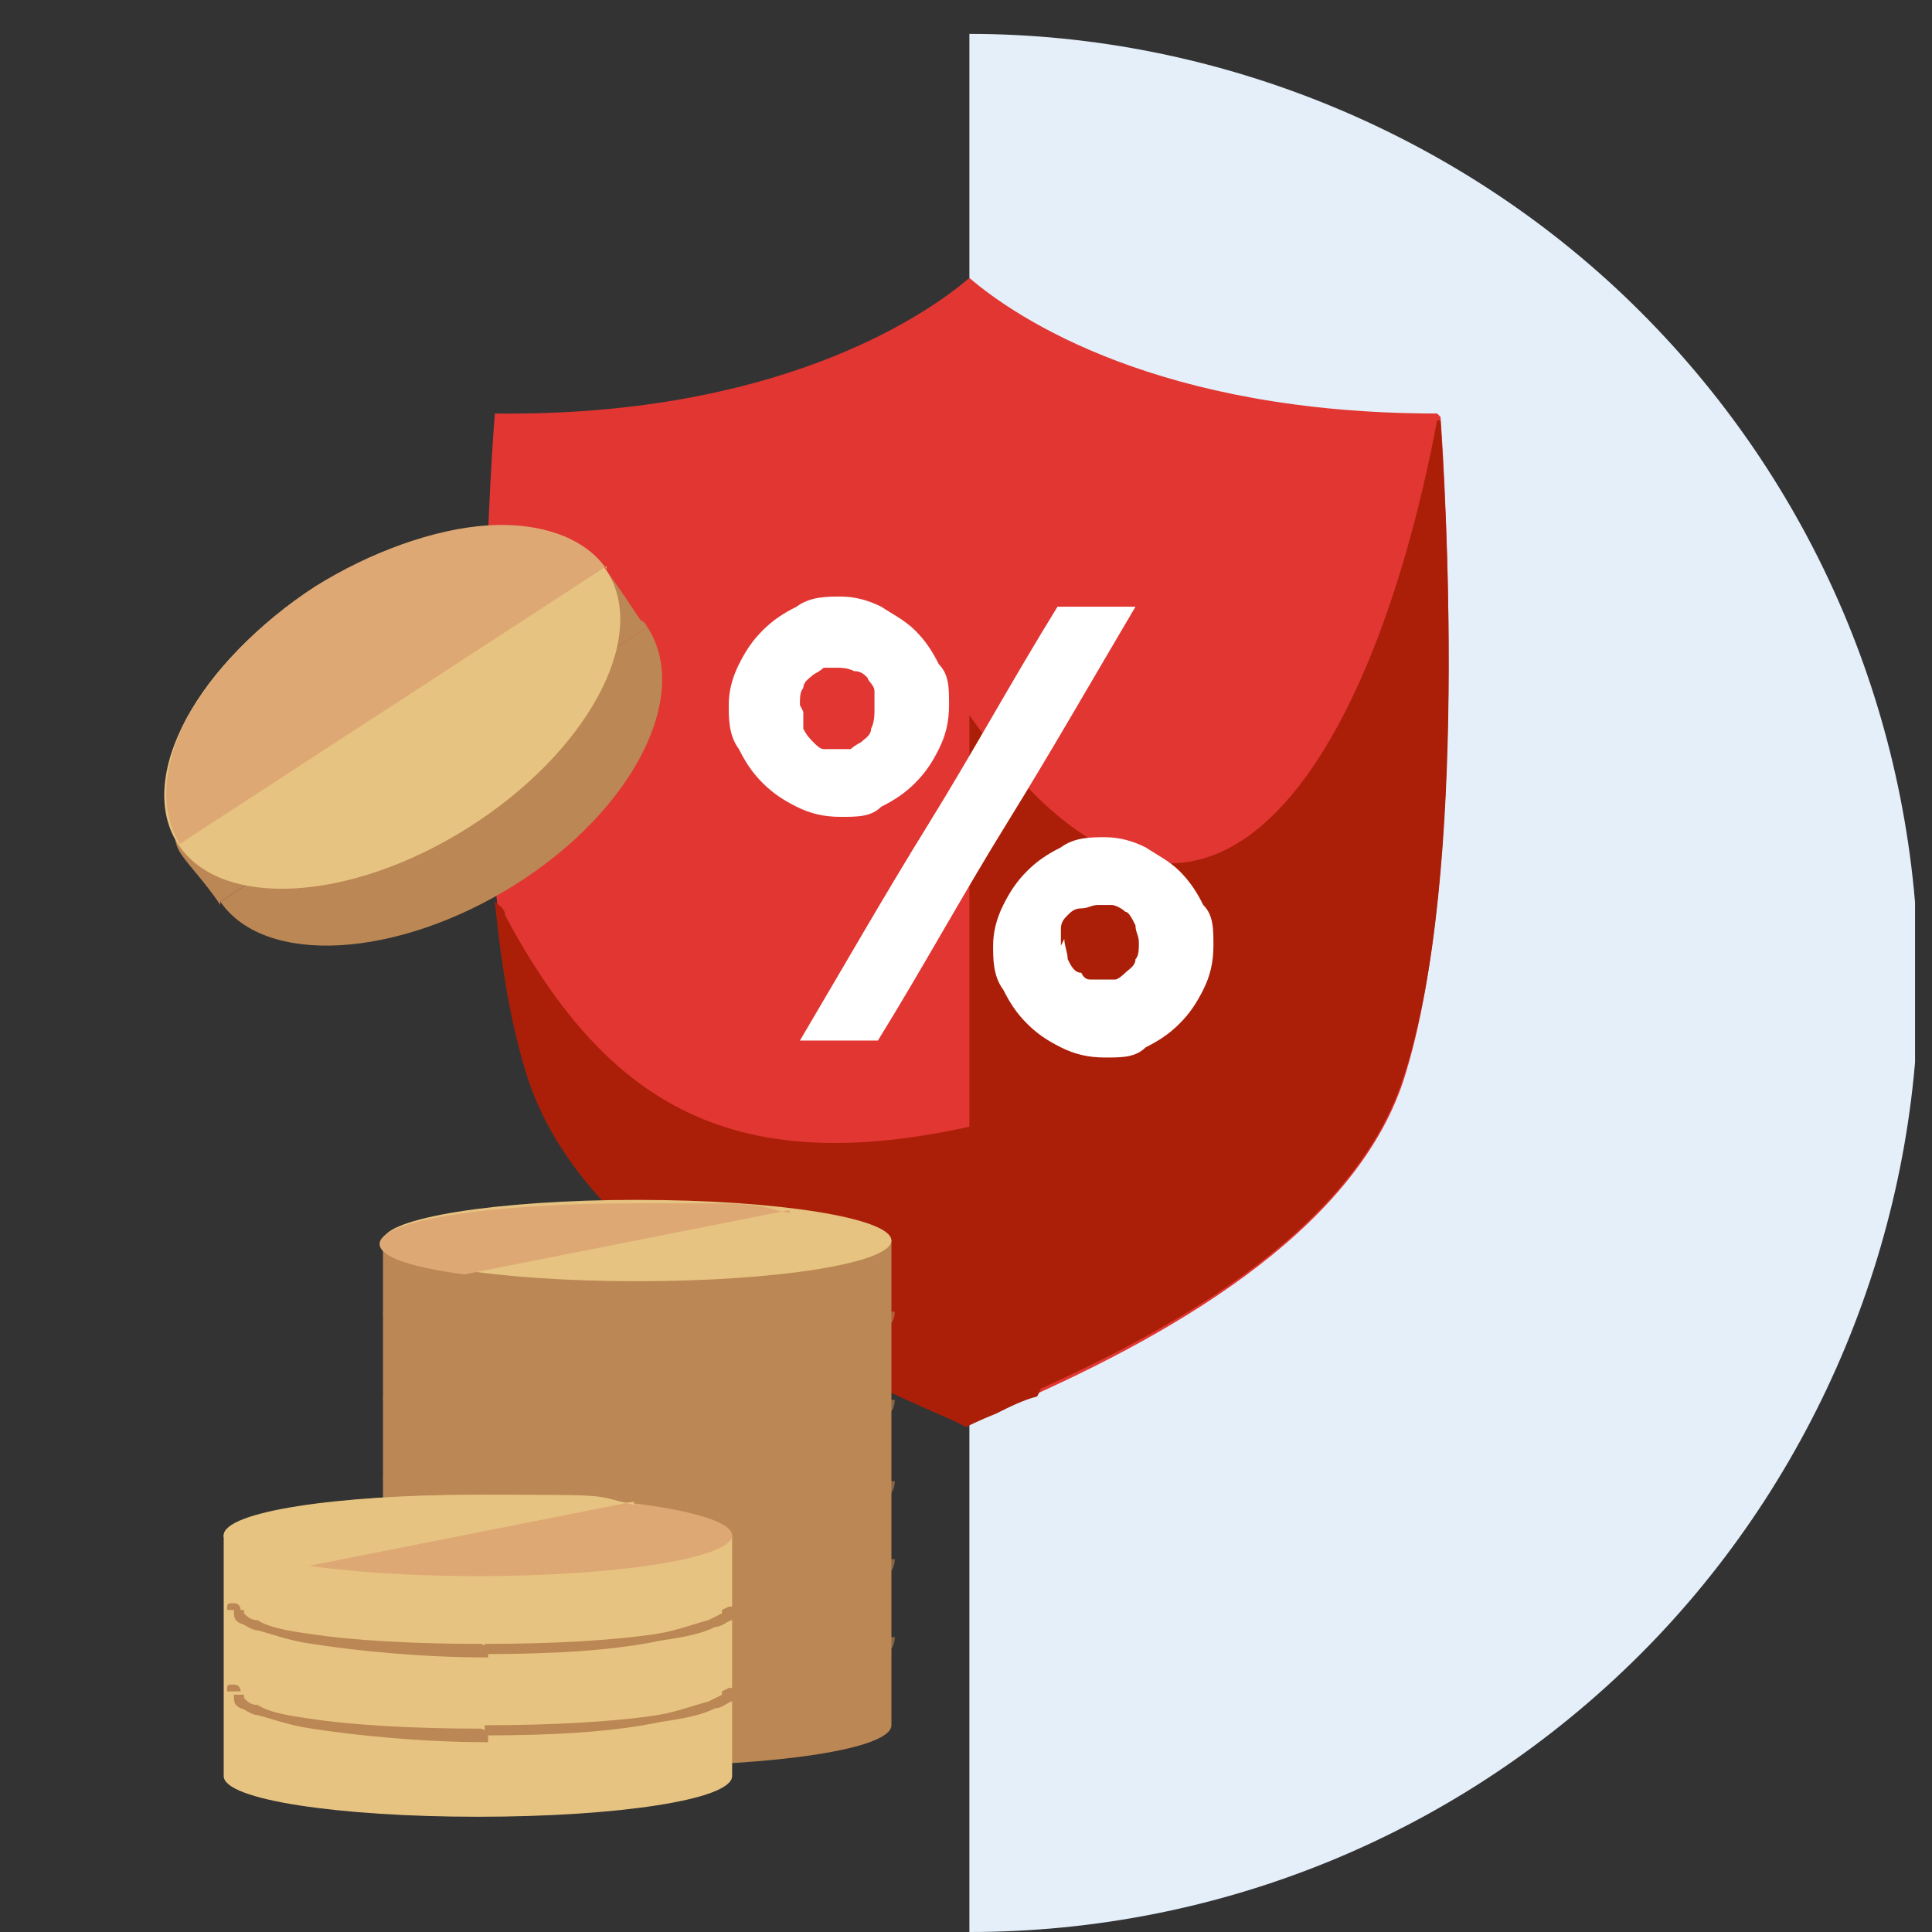 <?xml version="1.0" encoding="UTF-8"?>
<svg xmlns="http://www.w3.org/2000/svg" width="57" height="57" version="1.1" xmlns:xlink="http://www.w3.org/1999/xlink" viewBox="0 0 57 57">
  <rect x="0" y="0" width="57" height="57" fill="#333333" stroke="none"/>
  <defs>
    <style>
      .cls-1 {
        fill: #e13632;
      }

      .cls-2 {
        fill: #fff;
      }

      .cls-3, .cls-4 {
        fill: #e7c381;
      }

      .cls-5, .cls-6, .cls-7, .cls-4 {
        fill-rule: evenodd;
      }

      .cls-5, .cls-8 {
        fill: #dea874;
      }

      .cls-9 {
        fill: none;
      }

      .cls-10, .cls-7 {
        fill: #bb8754;
      }

      .cls-11 {
        fill: #e4effa;
      }

      .cls-12 {
        opacity: .6;
      }

      .cls-6 {
        fill: #ab1f08;
      }

      .cls-13 {
        clip-path: url(#clippath);
      }
    </style>
    <clipPath id="clippath">
      <rect class="cls-9" x=".5" y="1" width="56" height="56"/>
    </clipPath>
  </defs>
  <!-- Generator: Adobe Illustrator 28.6.0, SVG Export Plug-In . SVG Version: 1.2.0 Build 709)  -->
  <g>
    <g id="Layer_1">
      <g class="cls-13">
        <g>
          <path class="cls-11" d="M28.6,1c7.4,0,14.6,3,19.8,8.2,5.3,5.3,8.2,12.4,8.2,19.8s-3,14.6-8.2,19.8c-5.3,5.3-12.4,8.2-19.8,8.2V1Z"/>
          <path class="cls-1" d="M42.4,12.2c-8.2,0-12.4-2.8-13.8-4-1.4,1.2-5.8,4.1-14,4,0,0-1.1,13.1,1.1,19.6,1.6,4.7,7.4,7.8,12.5,10l.4.2s.4-.2.9-.4c4.9-2.1,10.4-5.2,11.9-9.7,2.1-6.5,1.1-19.6,1.1-19.6Z"/>
          <path class="cls-6" d="M42.4,12.4h0c-2,10.6-7.1,18.3-13.8,8.7v20.8c.1,0,.5-.2.9-.4,4.9-2.1,10.4-5.1,11.9-9.7,2-6,1.2-17.8,1.1-19.4Z"/>
          <path class="cls-6" d="M30.7,41l-1.1-8c-7.7,2-11.6-.2-14.7-6,0-.2-.2-.3-.3-.4.2,2,.5,3.8,1,5.3,1.6,4.7,7.4,7.8,12.5,10l.4.2s.4-.2.9-.4c.4-.2.8-.4,1.2-.5Z"/>
          <path class="cls-10" d="M26.3,36.6h-15v14.3h0s0,0,0,0c0,.7,3.4,1.2,7.5,1.2s7.5-.5,7.5-1.2,0,0,0,0h0v-14.3Z"/>
          <g class="cls-12">
            <path class="cls-10" d="M11.7,38.8c0,0,0-.2-.2-.2s-.2,0-.2.2h.3ZM25.9,38.8s0,0,0,.1c0,0-.2.1-.4.2-.4.1-.9.3-1.5.4-1.3.2-3.1.3-5.1.3v.3c2,0,3.8-.1,5.2-.4.7-.1,1.2-.2,1.6-.4.2,0,.4-.2.5-.2.1,0,.2-.2.2-.4h-.3ZM18.8,39.9c-2,0-3.8-.1-5.1-.3-.7-.1-1.2-.2-1.5-.4-.2,0-.3-.1-.4-.2,0,0,0-.1,0-.1h-.3c0,.2,0,.3.2.4.1,0,.3.2.5.2.4.1.9.3,1.6.4,1.3.2,3.2.4,5.2.4v-.3Z"/>
          </g>
          <g class="cls-12">
            <path class="cls-10" d="M11.7,41.3c0,0,0-.2-.2-.2s-.2,0-.2.2h.3ZM25.9,41.3s0,0,0,.1c0,0-.2.1-.4.2-.4.1-.9.3-1.5.4-1.3.2-3.1.4-5.1.4v.3c2,0,3.8-.1,5.2-.4.7-.1,1.2-.2,1.6-.4.2,0,.4-.2.5-.2.1,0,.2-.2.2-.4h-.3ZM18.8,42.3c-2,0-3.8-.1-5.1-.4-.7-.1-1.2-.2-1.5-.4-.2,0-.3-.1-.4-.2,0,0,0-.1,0-.1h-.3c0,.2,0,.3.2.4.1,0,.3.2.5.2.4.2.9.3,1.6.4,1.3.2,3.2.4,5.2.4v-.3Z"/>
          </g>
          <g class="cls-12">
            <path class="cls-10" d="M11.7,43.7c0,0,0-.2-.2-.2s-.2,0-.2.2h.3ZM25.9,43.7s0,0,0,.1c0,0-.2.1-.4.2-.4.1-.9.3-1.5.4-1.3.2-3.1.3-5.1.3v.3c2,0,3.8-.1,5.2-.3.7-.1,1.2-.2,1.6-.4.2,0,.4-.2.5-.2.1,0,.2-.2.2-.4h-.3ZM18.8,44.7c-2,0-3.8-.1-5.1-.3-.7-.1-1.2-.2-1.5-.4-.2,0-.3-.1-.4-.2,0,0,0-.1,0-.1h-.3c0,.2,0,.3.2.4.1,0,.3.2.5.2.4.2.9.3,1.6.4,1.3.2,3.2.3,5.2.3v-.3Z"/>
          </g>
          <g class="cls-12">
            <path class="cls-10" d="M11.7,46c0,0,0-.2-.2-.2s-.2,0-.2.2h.3ZM25.9,46s0,0,0,.1c0,0-.2.1-.4.2-.4.1-.9.3-1.5.4-1.3.2-3.1.3-5.1.3v.3c2,0,3.8-.1,5.2-.3.7-.1,1.2-.2,1.6-.4.2,0,.4-.2.5-.2.1,0,.2-.2.2-.4h-.3ZM18.8,47.1c-2,0-3.8-.1-5.1-.3-.7-.1-1.2-.2-1.5-.4-.2,0-.3-.1-.4-.2,0,0,0-.1,0-.1h-.3c0,.2,0,.3.2.4.1,0,.3.2.5.2.4.1.9.3,1.6.4,1.3.2,3.2.3,5.2.3v-.3Z"/>
          </g>
          <g class="cls-12">
            <path class="cls-10" d="M11.7,48.4c0,0,0-.2-.2-.2s-.2,0-.2.2h.3ZM25.9,48.4s0,0,0,.1c0,0-.2.1-.4.2-.4.1-.9.3-1.5.4-1.3.2-3.1.3-5.1.3v.3c2,0,3.8-.1,5.2-.4.7-.1,1.2-.2,1.6-.4.2,0,.4-.2.5-.2.1,0,.2-.2.2-.4h-.3ZM18.8,49.4c-2,0-3.8-.1-5.1-.3-.7-.1-1.2-.2-1.5-.4-.2,0-.3-.1-.4-.2,0,0,0-.1,0-.1h-.3c0,.2,0,.3.2.4.1,0,.3.2.5.2.4.1.9.3,1.6.4,1.3.2,3.2.4,5.2.4v-.3Z"/>
          </g>
          <ellipse class="cls-3" cx="18.8" cy="36.6" rx="7.5" ry="1.2"/>
          <path class="cls-4" d="M21.6,45.3H6.6v7.1h0s0,0,0,0c0,.7,3.4,1.2,7.5,1.2s7.5-.5,7.5-1.2h0v-7.1Z"/>
          <ellipse class="cls-8" cx="14.1" cy="45.3" rx="7.5" ry="1.2"/>
          <path class="cls-10" d="M7.1,47.5c0,0,0-.2-.2-.2s-.2,0-.2.2h.3ZM21.3,47.5s0,0,0,.1c0,0-.2.1-.4.2-.4.1-.9.3-1.5.4-1.3.2-3.1.3-5.1.3v.3c2,0,3.8-.1,5.2-.4.7-.1,1.2-.2,1.6-.4.2,0,.4-.2.5-.2.1,0,.2-.2.2-.4h-.3ZM14.2,48.5c-2,0-3.8-.1-5.1-.3-.7-.1-1.2-.2-1.5-.4-.2,0-.3-.1-.4-.2,0,0,0-.1,0-.1h-.3c0,.2,0,.3.2.4.1,0,.3.2.5.2.4.1.9.3,1.6.4,1.3.2,3.2.4,5.2.4v-.3Z"/>
          <path class="cls-10" d="M7.1,49.9c0,0,0-.2-.2-.2s-.2,0-.2.2h.3ZM21.3,49.9s0,0,0,.1c0,0-.2.1-.4.2-.4.1-.9.3-1.5.4-1.3.2-3.1.3-5.1.3v.3c2,0,3.8-.1,5.2-.4.7-.1,1.2-.2,1.6-.4.2,0,.4-.2.5-.2.1,0,.2-.2.2-.4h-.3ZM14.2,51c-2,0-3.8-.1-5.1-.3-.7-.1-1.2-.2-1.5-.4-.2,0-.3-.1-.4-.2,0,0,0-.1,0-.1h-.3c0,.2,0,.3.2.4.1,0,.3.2.5.2.4.1.9.3,1.6.4,1.3.2,3.2.4,5.2.4v-.3Z"/>
          <path class="cls-7" d="M15.2,26.1c3.5-2.2,5.2-5.6,3.9-7.6,0,0-.1-.2-.2-.2l.2.2-12.6,8.1c1.3,1.9,5.2,1.7,8.7-.5Z"/>
          <path class="cls-10" d="M6.5,26.6l12.6-8.1-.2-.2c-.6-.9-1-1.5-1.3-1.8-.8-.6-1.3,0-2.5.8l-8.5,5.8c-1,.7-1.6,1.1-1.4,1.8.1.4.7.9,1.3,1.8Z"/>
          <ellipse class="cls-3" cx="11.6" cy="20.9" rx="7.5" ry="4.2" transform="translate(-9.4 9.4) rotate(-32.3)"/>
          <path class="cls-8" d="M17.9,16.8c-.6-.9-1.9-1.4-3.5-1.3-1.6.1-3.5.8-5.1,1.8-1.7,1.1-3,2.5-3.8,3.9-.7,1.4-.8,2.7-.2,3.7l6.3-4.1,6.3-4.1Z"/>
          <path class="cls-4" d="M18.7,44.3l-9.6,1.9c-1.5-.2-2.5-.5-2.5-.9,0-.7,3.3-1.2,7.5-1.2s3.3,0,4.6.3Z"/>
          <path class="cls-5" d="M23.3,35.7l-9.6,1.9c-1.5-.2-2.5-.5-2.5-.9,0-.7,3.3-1.2,7.5-1.2s3.3,0,4.6.3Z"/>
        </g>
      </g>
      <path class="cls-2" d="M31.3,27.9c0-.2,0-.3,0-.5s.1-.3.2-.4c.1-.1.2-.2.4-.2.2,0,.3-.1.5-.1s.3,0,.4,0c.1,0,.3.1.4.2.1,0,.2.2.3.4,0,.2.1.3.1.5s0,.4-.1.5c0,.2-.2.3-.3.4,0,0-.2.2-.3.2-.1,0-.3,0-.4,0s-.2,0-.3,0c-.1,0-.2,0-.3-.2-.2,0-.3-.2-.4-.4,0-.2-.1-.4-.1-.6ZM34.8,30.2c.3-.3.5-.6.7-1,.2-.4.3-.8.3-1.3s0-.9-.3-1.2c-.2-.4-.4-.7-.7-1-.3-.3-.7-.5-1-.7-.4-.2-.8-.3-1.2-.3s-.9,0-1.3.3c-.4.2-.7.4-1,.7-.3.3-.5.6-.7,1-.2.4-.3.8-.3,1.2s0,.9.3,1.3c.2.4.4.7.7,1,.3.3.6.5,1,.7.4.2.8.3,1.3.3s.9,0,1.2-.3c.4-.2.7-.4,1-.7ZM23.6,20.8c0-.2,0-.4.1-.5,0-.2.2-.3.3-.4,0,0,.2-.1.3-.2.1,0,.3,0,.4,0s.3,0,.5.1c.2,0,.3.1.4.2,0,.1.2.2.2.4s0,.3,0,.5,0,.4-.1.6c0,.2-.2.3-.3.4,0,0-.2.1-.3.2-.1,0-.2,0-.4,0s-.3,0-.4,0c-.1,0-.2-.1-.3-.2-.1-.1-.2-.2-.3-.4,0-.2,0-.3,0-.5ZM27,23.1c.3-.3.5-.6.7-1,.2-.4.3-.8.3-1.3s0-.9-.3-1.2c-.2-.4-.4-.7-.7-1-.3-.3-.7-.5-1-.7-.4-.2-.8-.3-1.2-.3s-.9,0-1.3.3c-.4.2-.7.4-1,.7-.3.3-.5.6-.7,1-.2.4-.3.8-.3,1.2s0,.9.3,1.3c.2.4.4.7.7,1,.3.3.6.5,1,.7.4.2.8.3,1.3.3s.9,0,1.2-.3c.4-.2.7-.4,1-.7ZM25.9,30.7c1.3-2.1,2.5-4.3,3.8-6.4,1.3-2.1,2.5-4.2,3.8-6.4h-2.3c-1.3,2.1-2.5,4.3-3.8,6.4-1.3,2.1-2.5,4.2-3.8,6.4h2.3Z"/>
    </g>
  </g>
</svg>